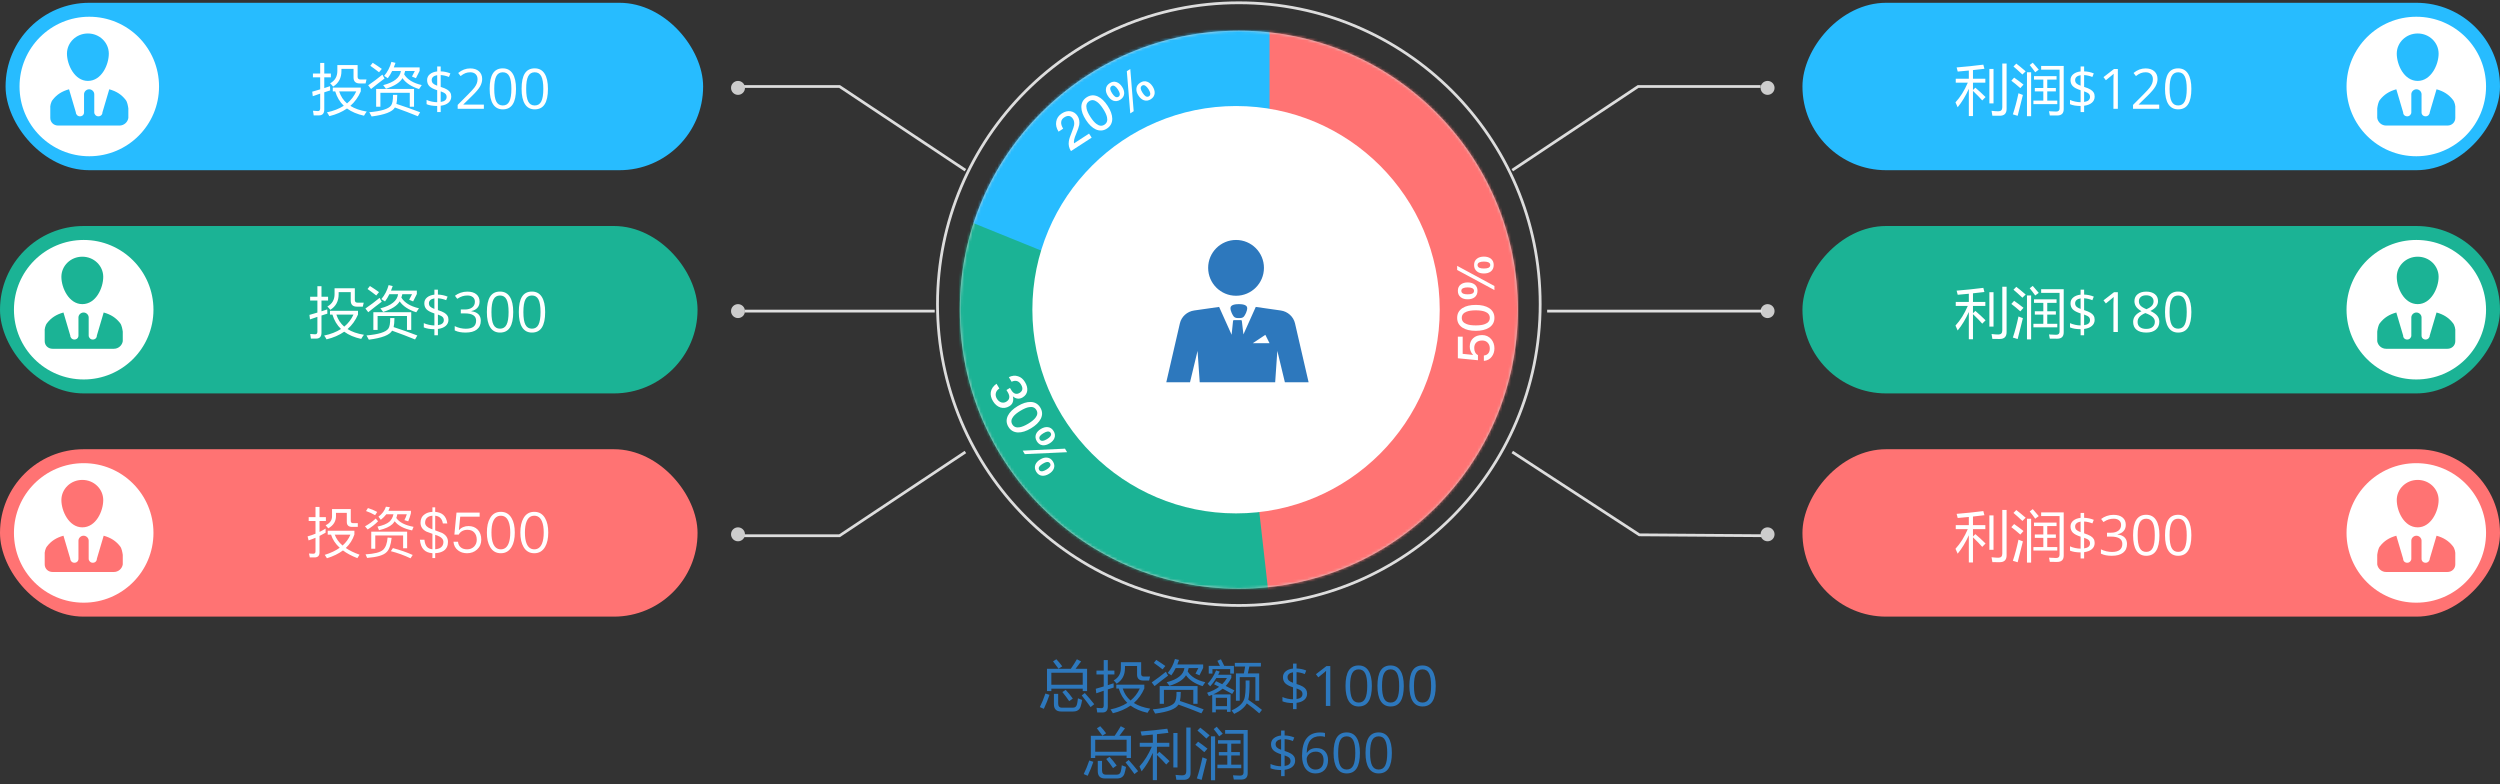 <?xml version="1.0" encoding="UTF-8"?> <svg xmlns="http://www.w3.org/2000/svg" width="896" height="281" viewBox="0 0 896 281" fill="none"><rect x="0" y="0" width="896" height="281" fill="#333333" stroke="none"/><path fill-rule="evenodd" clip-rule="evenodd" d="M444 217C503.647 217 552 168.647 552 109C552 49.353 503.647 1 444 1C384.353 1 336 49.353 336 109C336 168.647 384.353 217 444 217Z" stroke="#DDDDDD"></path><path fill-rule="evenodd" clip-rule="evenodd" d="M444 211C499.228 211 544 166.228 544 111C544 55.772 499.228 11 444 11C388.772 11 344 55.772 344 111C344 166.228 388.772 211 444 211Z" fill="#D8D8D8"></path><mask id="mask0" maskUnits="userSpaceOnUse" x="344" y="11" width="200" height="200"><path fill-rule="evenodd" clip-rule="evenodd" d="M444 211C499.228 211 544 166.228 544 111C544 55.772 499.228 11 444 11C388.772 11 344 55.772 344 111C344 166.228 388.772 211 444 211Z" fill="white"></path></mask><g mask="url(#mask0)"><rect x="443" y="-4" width="111" height="220" fill="#FF7373"></rect><path fill-rule="evenodd" clip-rule="evenodd" d="M321 -4H455V118.5L321 86.556V-4Z" fill="#27BCFF"></path><path fill-rule="evenodd" clip-rule="evenodd" d="M321 68.677L444 118.5L455 216H321V68.677Z" fill="#1BB395"></path><path d="M380.572 40.645C379.425 41.39 378.734 42.375 378.549 43.611C378.34 44.777 378.621 45.968 379.39 47.186L381.035 46.117C380.497 45.222 380.256 44.455 380.325 43.767C380.368 43.074 380.734 42.514 381.413 42.073C382.047 41.661 382.644 41.489 383.172 41.575C383.7 41.661 384.16 42.006 384.552 42.61C384.964 43.244 385.09 43.999 384.96 44.856C384.864 45.37 384.615 46.11 384.224 47.094C383.55 48.734 383.156 49.912 383.068 50.635C382.872 51.921 383.133 53.082 383.829 54.154L391.256 49.331L390.315 47.882L384.926 51.382C384.77 50.646 385.023 49.515 385.686 47.991C386.287 46.57 386.654 45.516 386.793 44.804C386.987 43.583 386.8 42.502 386.192 41.566C385.575 40.615 384.743 40.061 383.702 39.879C382.645 39.706 381.598 39.978 380.572 40.645ZM389.458 34.874C388.189 35.698 387.551 36.863 387.553 38.386C387.556 39.779 388.102 41.313 389.2 43.004C390.288 44.68 391.468 45.803 392.749 46.387C394.13 46.993 395.464 46.899 396.732 46.076C398 45.252 398.628 44.071 398.636 42.564C398.623 41.156 398.068 39.606 396.989 37.946C395.901 36.27 394.722 35.147 393.44 34.563C392.05 33.942 390.726 34.051 389.458 34.874ZM390.359 36.263C391.235 35.694 392.183 35.766 393.182 36.512C393.87 37.009 394.604 37.842 395.359 39.004C396.104 40.152 396.566 41.161 396.751 42.007C397.016 43.208 396.705 44.118 395.83 44.687C394.939 45.265 393.997 45.169 393.007 44.438C392.294 43.935 391.575 43.093 390.83 41.945C390.075 40.783 389.598 39.784 389.439 38.943C389.164 37.727 389.469 36.842 390.359 36.263ZM408.652 29.642C407.806 30.191 407.343 30.9 407.283 31.798C407.208 32.576 407.463 33.398 408.022 34.258C408.571 35.103 409.208 35.655 409.969 35.934C410.794 36.214 411.639 36.094 412.485 35.545C413.315 35.006 413.753 34.292 413.833 33.424C413.883 32.641 413.643 31.809 413.094 30.964C412.535 30.104 411.873 29.546 411.147 29.288C410.302 28.978 409.482 29.103 408.652 29.642ZM403.853 25.526L405.089 40.648L406.312 39.854L405.091 24.722L403.853 25.526ZM397.726 29.805C396.88 30.354 396.417 31.063 396.357 31.961C396.282 32.739 396.537 33.56 397.096 34.421C397.645 35.266 398.282 35.818 399.043 36.097C399.868 36.377 400.713 36.257 401.559 35.708C402.389 35.169 402.827 34.455 402.907 33.587C402.957 32.804 402.717 31.972 402.168 31.127C401.609 30.267 400.947 29.709 400.221 29.451C399.376 29.141 398.556 29.266 397.726 29.805ZM409.328 30.684C409.705 30.439 410.105 30.459 410.535 30.759C410.877 30.987 411.237 31.376 411.6 31.935C411.953 32.478 412.152 32.95 412.237 33.345C412.32 33.87 412.186 34.258 411.808 34.503C411.416 34.758 411.002 34.748 410.566 34.473C410.214 34.23 409.869 33.831 409.516 33.288C409.144 32.714 408.92 32.237 408.85 31.832C408.776 31.321 408.936 30.939 409.328 30.684ZM398.402 30.847C398.78 30.602 399.179 30.622 399.609 30.921C399.951 31.15 400.311 31.539 400.674 32.098C401.027 32.641 401.226 33.113 401.311 33.508C401.394 34.033 401.26 34.421 400.882 34.666C400.49 34.921 400.076 34.911 399.64 34.636C399.288 34.392 398.943 33.994 398.59 33.45C398.218 32.877 397.994 32.4 397.924 31.994C397.85 31.484 398.01 31.102 398.402 30.847Z" fill="white"></path><path d="M367.358 136.945C366.709 135.865 365.888 135.162 364.863 134.853C363.81 134.499 362.72 134.608 361.569 135.174L362.561 136.824C363.277 136.478 363.925 136.404 364.487 136.57C365.049 136.736 365.534 137.159 365.933 137.822C366.322 138.47 366.489 139.063 366.384 139.588C366.277 140.073 365.962 140.493 365.407 140.826C364.851 141.16 364.308 141.235 363.811 141.071C363.314 140.908 362.853 140.492 362.446 139.813L361.973 139.026L360.708 139.786L361.19 140.588C361.625 141.313 361.805 141.962 361.719 142.517C361.651 143.104 361.293 143.592 360.645 143.981C360.09 144.315 359.522 144.383 358.929 144.235C358.268 144.044 357.709 143.603 357.283 142.894C356.894 142.246 356.764 141.61 356.893 140.986C357.016 140.282 357.448 139.708 358.17 139.232L357.15 137.535C355.971 138.369 355.29 139.367 355.105 140.527C354.942 141.549 355.196 142.636 355.873 143.762C356.577 144.935 357.501 145.703 358.594 146.054C359.659 146.359 360.705 146.213 361.724 145.601C362.372 145.212 362.801 144.702 362.995 144.082C363.192 143.501 363.204 142.822 363.015 142.053C364.139 143.016 365.328 143.142 366.531 142.419C367.472 141.853 368.009 141.069 368.16 140.096C368.292 139.093 368.026 138.056 367.358 136.945ZM372.852 146.088C372.073 144.792 370.931 144.114 369.409 144.062C368.017 144.017 366.464 144.509 364.736 145.547C363.023 146.576 361.86 147.716 361.231 148.976C360.578 150.334 360.625 151.671 361.404 152.967C362.183 154.263 363.341 154.932 364.847 154.993C366.255 155.029 367.823 154.528 369.52 153.508C371.232 152.479 372.395 151.339 373.024 150.08C373.693 148.712 373.631 147.384 372.852 146.088ZM371.433 146.941C371.97 147.836 371.866 148.781 371.086 149.754C370.564 150.424 369.707 151.128 368.519 151.842C367.346 152.547 366.321 152.973 365.469 153.128C364.259 153.351 363.361 153.009 362.823 152.114C362.276 151.204 362.405 150.265 363.17 149.302C363.698 148.607 364.565 147.918 365.737 147.213C366.925 146.499 367.941 146.057 368.786 145.927C370.012 145.695 370.886 146.031 371.433 146.941ZM377.411 165.453C376.892 164.589 376.2 164.102 375.305 164.01C374.53 163.908 373.7 164.134 372.82 164.663C371.956 165.182 371.382 165.8 371.077 166.55C370.769 167.365 370.859 168.214 371.378 169.078C371.888 169.927 372.586 170.389 373.45 170.5C374.231 170.576 375.071 170.366 375.935 169.847C376.815 169.318 377.394 168.676 377.678 167.96C378.017 167.126 377.921 166.302 377.411 165.453ZM381.693 160.801L366.536 161.509L367.287 162.758L382.453 162.067L381.693 160.801ZM377.629 154.528C377.11 153.664 376.418 153.177 375.523 153.085C374.748 152.983 373.918 153.209 373.039 153.738C372.175 154.257 371.601 154.875 371.296 155.625C370.987 156.44 371.077 157.289 371.597 158.153C372.107 159.002 372.804 159.464 373.669 159.575C374.45 159.652 375.289 159.441 376.153 158.922C377.033 158.394 377.613 157.751 377.896 157.035C378.235 156.201 378.139 155.377 377.629 154.528ZM376.346 166.093C376.578 166.479 376.544 166.877 376.23 167.297C375.989 167.63 375.588 167.976 375.017 168.319C374.462 168.653 373.983 168.836 373.585 168.907C373.057 168.972 372.675 168.824 372.443 168.438C372.202 168.037 372.226 167.624 372.516 167.197C372.772 166.855 373.182 166.524 373.738 166.19C374.324 165.838 374.809 165.631 375.216 165.575C375.729 165.519 376.105 165.692 376.346 166.093ZM376.565 155.168C376.797 155.554 376.763 155.952 376.448 156.372C376.208 156.705 375.807 157.051 375.236 157.394C374.68 157.728 374.202 157.911 373.804 157.982C373.276 158.047 372.893 157.899 372.661 157.513C372.42 157.112 372.445 156.699 372.735 156.272C372.991 155.93 373.401 155.599 373.956 155.265C374.543 154.913 375.027 154.706 375.435 154.65C375.947 154.594 376.324 154.767 376.565 155.168Z" fill="white"></path><path d="M522.497 128.405L529.697 129.107V127.271C529.229 127.019 528.887 126.677 528.671 126.209C528.455 125.777 528.365 125.291 528.365 124.715C528.365 123.851 528.617 123.203 529.121 122.735C529.625 122.267 530.327 122.033 531.227 122.033C532.055 122.033 532.703 122.303 533.207 122.843C533.693 123.383 533.945 124.049 533.945 124.841C533.945 125.561 533.783 126.137 533.459 126.569C533.099 127.055 532.541 127.343 531.821 127.415V129.341C533.009 129.251 533.963 128.747 534.647 127.829C535.277 127.001 535.601 126.011 535.601 124.859C535.601 123.581 535.223 122.483 534.467 121.565C533.621 120.593 532.541 120.089 531.209 120.089C529.823 120.089 528.743 120.485 527.951 121.241C527.159 121.997 526.763 122.987 526.763 124.193C526.763 124.769 526.853 125.309 527.051 125.777C527.231 126.299 527.519 126.749 527.933 127.145V127.199L524.225 126.821V120.665H522.497V128.405ZM522.245 113.922C522.245 115.434 522.875 116.604 524.153 117.432C525.323 118.188 526.907 118.566 528.923 118.566C530.921 118.566 532.505 118.188 533.693 117.432C534.953 116.604 535.601 115.434 535.601 113.922C535.601 112.41 534.953 111.24 533.693 110.412C532.505 109.656 530.903 109.278 528.923 109.278C526.925 109.278 525.341 109.656 524.153 110.412C522.875 111.24 522.245 112.41 522.245 113.922ZM523.901 113.922C523.901 112.878 524.477 112.122 525.647 111.69C526.439 111.384 527.537 111.222 528.923 111.222C530.291 111.222 531.389 111.384 532.199 111.69C533.351 112.122 533.945 112.878 533.945 113.922C533.945 114.984 533.351 115.722 532.199 116.154C531.389 116.478 530.291 116.622 528.923 116.622C527.537 116.622 526.439 116.478 525.647 116.154C524.477 115.722 523.901 114.984 523.901 113.922ZM528.311 94.975C528.311 95.983 528.653 96.757 529.373 97.297C529.985 97.783 530.813 98.017 531.839 98.017C532.847 98.017 533.657 97.783 534.305 97.297C534.989 96.757 535.349 95.983 535.349 94.975C535.349 93.985 534.989 93.229 534.305 92.689C533.675 92.221 532.847 91.969 531.839 91.969C530.813 91.969 529.985 92.221 529.373 92.689C528.653 93.229 528.311 93.985 528.311 94.975ZM522.245 96.757L535.601 103.957V102.499L522.245 95.281V96.757ZM522.497 104.227C522.497 105.235 522.839 106.009 523.559 106.549C524.171 107.035 524.999 107.269 526.025 107.269C527.033 107.269 527.843 107.035 528.491 106.549C529.175 106.009 529.535 105.235 529.535 104.227C529.535 103.237 529.175 102.481 528.491 101.941C527.861 101.473 527.033 101.221 526.025 101.221C524.999 101.221 524.171 101.473 523.559 101.941C522.839 102.481 522.497 103.237 522.497 104.227ZM529.553 94.975C529.553 94.525 529.787 94.201 530.273 94.003C530.651 93.841 531.173 93.751 531.839 93.751C532.487 93.751 532.991 93.841 533.369 93.985C533.855 94.201 534.107 94.525 534.107 94.975C534.107 95.443 533.873 95.785 533.405 96.001C533.009 96.163 532.487 96.235 531.839 96.235C531.155 96.235 530.633 96.163 530.255 96.001C529.787 95.785 529.553 95.443 529.553 94.975ZM523.739 104.227C523.739 103.777 523.973 103.453 524.459 103.255C524.837 103.093 525.359 103.003 526.025 103.003C526.673 103.003 527.177 103.093 527.555 103.237C528.041 103.453 528.293 103.777 528.293 104.227C528.293 104.695 528.059 105.037 527.591 105.253C527.195 105.415 526.673 105.487 526.025 105.487C525.341 105.487 524.819 105.415 524.441 105.253C523.973 105.037 523.739 104.695 523.739 104.227Z" fill="white"></path></g><path fill-rule="evenodd" clip-rule="evenodd" d="M443 184C483.317 184 516 151.317 516 111C516 70.683 483.317 38 443 38C402.683 38 370 70.683 370 111C370 151.317 402.683 184 443 184Z" fill="white"></path><path d="M375.24 239.709H383.775C384.589 238.524 385.318 237.378 385.963 236.271L387.467 237.053C386.816 237.945 386.152 238.83 385.475 239.709H389.615V247.678H388.053V246.818H376.803V247.678H375.24V239.709ZM388.053 241.115H376.803V245.412H388.053V241.115ZM377.721 248.693H379.244V252.111C379.244 253.127 379.7 253.635 380.611 253.635H384.537C385.305 253.635 385.787 253.244 385.982 252.463C386.1 252.059 386.217 251.33 386.334 250.275C386.712 250.445 387.213 250.64 387.838 250.861C387.669 251.851 387.48 252.665 387.271 253.303C386.868 254.436 385.982 255.002 384.615 255.002H380.299C378.58 255.002 377.721 254.13 377.721 252.385V248.693ZM374.674 248.557L376.139 249.025C375.605 250.653 374.928 252.326 374.107 254.045C373.691 253.863 373.215 253.654 372.682 253.42C373.437 251.896 374.101 250.275 374.674 248.557ZM387.682 249.24L388.795 248.381C389.993 249.709 391.119 251.044 392.174 252.385L390.865 253.42C389.941 252.118 388.88 250.725 387.682 249.24ZM380.748 248.029L381.939 247.248C382.864 248.225 383.717 249.266 384.498 250.373L383.189 251.291C382.408 250.119 381.594 249.032 380.748 248.029ZM377.408 237.033L378.6 236.271C379.381 237.092 380.084 237.938 380.709 238.811L379.381 239.67C378.821 238.863 378.163 237.984 377.408 237.033ZM400.084 246.76V245.393H410.123V246.74C409.238 248.804 407.991 250.539 406.383 251.945C407.939 252.922 409.895 253.602 412.252 253.986C411.887 254.468 411.562 254.963 411.275 255.471C408.84 254.937 406.809 254.074 405.182 252.883C403.424 254.113 401.314 255.028 398.854 255.627C398.567 255.093 398.281 254.637 397.994 254.26C400.357 253.765 402.369 252.98 404.029 251.906C402.597 250.533 401.575 248.817 400.963 246.76H400.084ZM392.721 246.857C393.632 246.61 394.583 246.333 395.572 246.027V241.721H392.975V240.354H395.572V236.564H397.037V240.354H399.4V241.721H397.037V245.568C397.708 245.354 398.398 245.126 399.107 244.885C399.094 245.301 399.107 245.809 399.146 246.408C398.437 246.63 397.734 246.854 397.037 247.082V253.225C397.037 254.644 396.406 255.354 395.143 255.354H393.248C393.196 254.898 393.111 254.344 392.994 253.693C393.723 253.771 394.316 253.811 394.771 253.811C395.305 253.811 395.572 253.498 395.572 252.873V247.561C394.68 247.86 393.795 248.166 392.916 248.479L392.721 246.857ZM409.986 242.482H412.174C412.044 242.951 411.933 243.426 411.842 243.908H409.771C408.274 243.908 407.525 243.192 407.525 241.76V238.693H403.189V239.416C403.202 241.929 402.206 243.804 400.201 245.041C399.876 244.611 399.524 244.214 399.146 243.85C400.865 242.912 401.725 241.434 401.725 239.416V237.326H408.99V241.545C408.99 242.17 409.322 242.482 409.986 242.482ZM408.502 246.76H402.379C402.926 248.492 403.863 249.927 405.191 251.066C406.617 249.901 407.721 248.465 408.502 246.76ZM418.15 244.514C422.057 243.511 424.173 241.818 424.498 239.436H421.373C420.904 240.399 420.383 241.265 419.811 242.033C419.394 241.747 418.958 241.467 418.502 241.193C419.726 239.748 420.592 238.075 421.1 236.174L422.564 236.525C422.369 237.098 422.167 237.639 421.959 238.146H431.217V239.377L429.889 242.033C429.446 241.825 428.971 241.623 428.463 241.428L429.498 239.436H426.021C425.917 239.852 425.8 240.256 425.67 240.646C426.79 242.495 428.893 243.778 431.979 244.494C431.614 244.989 431.288 245.464 431.002 245.92C428.229 245.035 426.249 243.732 425.064 242.014C424.166 243.576 422.193 244.839 419.146 245.803C418.886 245.412 418.554 244.982 418.15 244.514ZM415.631 245.881H429.205V252.248H427.682V247.248H417.154V252.248H415.631V245.881ZM417.877 240.744C418.111 241.252 418.365 241.714 418.639 242.131C417.089 243.29 415.475 244.546 413.795 245.9L412.779 244.572C414.615 243.309 416.314 242.033 417.877 240.744ZM414.4 236.506C415.52 237.209 416.607 237.938 417.662 238.693L416.666 239.904C415.729 239.162 414.687 238.387 413.541 237.58L414.4 236.506ZM423.189 247.99C423.176 249.396 423.079 250.477 422.896 251.232C425.865 252.196 428.697 253.199 431.393 254.24L430.572 255.666C428.111 254.65 425.37 253.602 422.35 252.521C421.477 254.071 418.697 255.145 414.01 255.744C413.775 255.249 413.495 254.742 413.17 254.221C417.48 253.843 420.084 253.036 420.982 251.799C421.464 251.148 421.692 249.878 421.666 247.99H423.189ZM435.123 245.236L435.846 244.143C436.614 244.52 437.343 244.878 438.033 245.217C438.71 244.553 439.283 243.811 439.752 242.99H435.943C435.253 244.123 434.518 245.119 433.736 245.979C433.45 245.666 433.144 245.354 432.818 245.041C434.055 243.739 435.071 242.15 435.865 240.275L437.154 240.705C436.972 241.096 436.783 241.467 436.588 241.818H441.314V242.932C440.781 244.012 440.104 244.982 439.283 245.842C440.416 246.415 441.458 246.949 442.408 247.443L441.607 248.713C440.501 248.075 439.368 247.443 438.209 246.818C437.232 247.613 436.1 248.296 434.811 248.869H441.041V255.139H439.752V254.299H435.748V255.295H434.459V249.025C434.068 249.182 433.671 249.331 433.268 249.475C433.098 249.123 432.883 248.726 432.623 248.283C434.303 247.749 435.742 247.04 436.939 246.154C436.34 245.855 435.735 245.549 435.123 245.236ZM442.955 241.35H445.807L446.256 238.889H442.564V237.561H451.9V238.889H447.76L447.232 241.35H451.295V251.154H449.928V242.678H444.322V251.154H442.955V241.35ZM446.432 243.889H447.838C447.864 247.209 447.714 249.507 447.389 250.783C449.264 252.098 450.898 253.309 452.291 254.416L451.314 255.666C450.051 254.52 448.567 253.329 446.861 252.092C446.054 253.563 444.544 254.82 442.33 255.861C442.07 255.484 441.757 255.067 441.393 254.611C443.788 253.544 445.273 252.261 445.846 250.764C446.314 249.722 446.51 247.43 446.432 243.889ZM433.209 238.654H437.232C436.972 238.068 436.666 237.463 436.314 236.838L437.584 236.291C438.066 237.189 438.463 237.977 438.775 238.654H442.232V241.408H440.904V239.826H434.537V241.408H433.209V238.654ZM439.752 250.08H435.748V253.088H439.752V250.08ZM468.463 248.615C468.463 249.501 468.131 250.233 467.467 250.812C466.803 251.385 465.875 251.747 464.684 251.896V254.162H463.424V251.984C462.695 251.984 461.988 251.929 461.305 251.818C460.621 251.701 460.061 251.542 459.625 251.34V249.816C460.165 250.057 460.787 250.256 461.49 250.412C462.2 250.562 462.844 250.637 463.424 250.637V246.34C462.089 245.917 461.152 245.425 460.611 244.865C460.077 244.305 459.811 243.583 459.811 242.697C459.811 241.844 460.139 241.145 460.797 240.598C461.461 240.051 462.337 239.719 463.424 239.602V237.824H464.684V239.582C465.882 239.615 467.037 239.855 468.15 240.305L467.643 241.584C466.673 241.2 465.686 240.972 464.684 240.9V245.139C465.706 245.464 466.471 245.783 466.979 246.096C467.486 246.402 467.861 246.757 468.102 247.16C468.342 247.557 468.463 248.042 468.463 248.615ZM466.803 248.742C466.803 248.273 466.656 247.896 466.363 247.609C466.077 247.316 465.517 247.027 464.684 246.74V250.539C466.096 250.344 466.803 249.745 466.803 248.742ZM461.461 242.678C461.461 243.173 461.607 243.57 461.9 243.869C462.193 244.169 462.701 244.452 463.424 244.719V240.939C462.779 241.044 462.291 241.249 461.959 241.555C461.627 241.854 461.461 242.229 461.461 242.678ZM476.773 253H475.191V242.824C475.191 241.978 475.217 241.177 475.27 240.422C475.133 240.559 474.98 240.702 474.811 240.852C474.641 241.001 473.867 241.636 472.486 242.756L471.627 241.643L475.406 238.723H476.773V253ZM491.676 245.842C491.676 248.309 491.285 250.152 490.504 251.369C489.729 252.587 488.541 253.195 486.939 253.195C485.403 253.195 484.234 252.574 483.434 251.33C482.633 250.08 482.232 248.251 482.232 245.842C482.232 243.355 482.62 241.509 483.395 240.305C484.169 239.1 485.351 238.498 486.939 238.498C488.489 238.498 489.664 239.126 490.465 240.383C491.272 241.639 491.676 243.459 491.676 245.842ZM483.873 245.842C483.873 247.919 484.117 249.432 484.605 250.383C485.094 251.327 485.872 251.799 486.939 251.799C488.02 251.799 488.801 251.32 489.283 250.363C489.771 249.4 490.016 247.893 490.016 245.842C490.016 243.791 489.771 242.29 489.283 241.34C488.801 240.383 488.02 239.904 486.939 239.904C485.872 239.904 485.094 240.376 484.605 241.32C484.117 242.258 483.873 243.765 483.873 245.842ZM503.121 245.842C503.121 248.309 502.73 250.152 501.949 251.369C501.174 252.587 499.986 253.195 498.385 253.195C496.848 253.195 495.68 252.574 494.879 251.33C494.078 250.08 493.678 248.251 493.678 245.842C493.678 243.355 494.065 241.509 494.84 240.305C495.615 239.1 496.796 238.498 498.385 238.498C499.934 238.498 501.109 239.126 501.91 240.383C502.717 241.639 503.121 243.459 503.121 245.842ZM495.318 245.842C495.318 247.919 495.562 249.432 496.051 250.383C496.539 251.327 497.317 251.799 498.385 251.799C499.465 251.799 500.247 251.32 500.729 250.363C501.217 249.4 501.461 247.893 501.461 245.842C501.461 243.791 501.217 242.29 500.729 241.34C500.247 240.383 499.465 239.904 498.385 239.904C497.317 239.904 496.539 240.376 496.051 241.32C495.562 242.258 495.318 243.765 495.318 245.842ZM514.566 245.842C514.566 248.309 514.176 250.152 513.395 251.369C512.62 252.587 511.432 253.195 509.83 253.195C508.294 253.195 507.125 252.574 506.324 251.33C505.523 250.08 505.123 248.251 505.123 245.842C505.123 243.355 505.51 241.509 506.285 240.305C507.06 239.1 508.242 238.498 509.83 238.498C511.38 238.498 512.555 239.126 513.355 240.383C514.163 241.639 514.566 243.459 514.566 245.842ZM506.764 245.842C506.764 247.919 507.008 249.432 507.496 250.383C507.984 251.327 508.762 251.799 509.83 251.799C510.911 251.799 511.692 251.32 512.174 250.363C512.662 249.4 512.906 247.893 512.906 245.842C512.906 243.791 512.662 242.29 512.174 241.34C511.692 240.383 510.911 239.904 509.83 239.904C508.762 239.904 507.984 240.376 507.496 241.32C507.008 242.258 506.764 243.765 506.764 245.842ZM390.963 263.709H399.498C400.312 262.524 401.041 261.378 401.686 260.271L403.189 261.053C402.538 261.945 401.874 262.83 401.197 263.709H405.338V271.678H403.775V270.818H392.525V271.678H390.963V263.709ZM403.775 265.115H392.525V269.412H403.775V265.115ZM393.443 272.693H394.967V276.111C394.967 277.127 395.423 277.635 396.334 277.635H400.26C401.028 277.635 401.51 277.244 401.705 276.463C401.822 276.059 401.939 275.33 402.057 274.275C402.434 274.445 402.936 274.64 403.561 274.861C403.391 275.851 403.202 276.665 402.994 277.303C402.59 278.436 401.705 279.002 400.338 279.002H396.021C394.303 279.002 393.443 278.13 393.443 276.385V272.693ZM390.396 272.557L391.861 273.025C391.327 274.653 390.65 276.326 389.83 278.045C389.413 277.863 388.938 277.654 388.404 277.42C389.16 275.896 389.824 274.275 390.396 272.557ZM403.404 273.24L404.518 272.381C405.715 273.709 406.842 275.044 407.896 276.385L406.588 277.42C405.663 276.118 404.602 274.725 403.404 273.24ZM396.471 272.029L397.662 271.248C398.587 272.225 399.439 273.266 400.221 274.373L398.912 275.291C398.131 274.119 397.317 273.032 396.471 272.029ZM393.131 261.033L394.322 260.271C395.104 261.092 395.807 261.938 396.432 262.811L395.104 263.67C394.544 262.863 393.886 261.984 393.131 261.033ZM408.385 274.686C410.13 272.785 411.601 270.434 412.799 267.635H408.482V266.209H413.17V263.279C411.829 263.41 410.501 263.533 409.186 263.65C409.094 263.169 408.964 262.674 408.795 262.166C411.92 261.919 415.11 261.587 418.365 261.17L418.756 262.654C417.376 262.824 416.008 262.98 414.654 263.123V266.209H419.088V267.635H414.654V270.252L415.514 269.432C416.738 270.473 417.955 271.593 419.166 272.791L417.975 274.002C417.18 273.077 416.074 271.938 414.654 270.584V279.588H413.17V269.822C412.05 272.348 410.715 274.555 409.166 276.443C408.814 275.597 408.554 275.011 408.385 274.686ZM425.162 260.76H426.705V277.029C426.705 278.683 425.872 279.503 424.205 279.49C423.671 279.49 422.805 279.484 421.607 279.471C421.529 278.937 421.432 278.351 421.314 277.713C422.369 277.83 423.17 277.889 423.717 277.889C424.68 277.902 425.162 277.413 425.162 276.424V260.76ZM420.533 262.713H422.018V275.057H420.533V262.713ZM439.088 261.639H447.174V277.107C447.174 278.631 446.393 279.393 444.83 279.393C444.101 279.393 443.222 279.386 442.193 279.373C442.128 278.943 442.031 278.442 441.9 277.869C442.994 277.947 443.84 277.986 444.439 277.986C445.273 277.986 445.689 277.609 445.689 276.854V262.967H439.088V261.639ZM436.314 274.061H439.869V270.76H436.822V269.549H439.869V266.541H436.529V265.291H444.615V266.541H441.275V269.549H444.361V270.76H441.275V274.061H444.869V275.311H436.314V274.061ZM435.494 279.646H434.01V263.904H435.494V279.646ZM428.951 278.982C429.706 276.743 430.377 274.223 430.963 271.424C431.536 271.671 432.063 271.873 432.545 272.029C431.738 275.193 431.113 277.687 430.67 279.51L428.951 278.982ZM429.166 261.834L430.182 260.799C431.041 261.45 432.161 262.368 433.541 263.553C433.098 263.982 432.708 264.367 432.369 264.705C431.028 263.442 429.96 262.485 429.166 261.834ZM428.404 266.932L429.4 265.818C430.52 266.587 431.64 267.42 432.76 268.318C432.33 268.774 431.952 269.197 431.627 269.588C430.351 268.455 429.277 267.57 428.404 266.932ZM434.986 261.307L436.08 260.467C436.861 261.326 437.577 262.16 438.229 262.967L436.959 263.904C436.412 263.11 435.755 262.244 434.986 261.307ZM464.186 272.615C464.186 273.501 463.854 274.233 463.189 274.812C462.525 275.385 461.598 275.747 460.406 275.896V278.162H459.146V275.984C458.417 275.984 457.711 275.929 457.027 275.818C456.344 275.701 455.784 275.542 455.348 275.34V273.816C455.888 274.057 456.51 274.256 457.213 274.412C457.923 274.562 458.567 274.637 459.146 274.637V270.34C457.812 269.917 456.874 269.425 456.334 268.865C455.8 268.305 455.533 267.583 455.533 266.697C455.533 265.844 455.862 265.145 456.52 264.598C457.184 264.051 458.059 263.719 459.146 263.602V261.824H460.406V263.582C461.604 263.615 462.76 263.855 463.873 264.305L463.365 265.584C462.395 265.2 461.409 264.972 460.406 264.9V269.139C461.428 269.464 462.193 269.783 462.701 270.096C463.209 270.402 463.583 270.757 463.824 271.16C464.065 271.557 464.186 272.042 464.186 272.615ZM462.525 272.742C462.525 272.273 462.379 271.896 462.086 271.609C461.799 271.316 461.24 271.027 460.406 270.74V274.539C461.819 274.344 462.525 273.745 462.525 272.742ZM457.184 266.678C457.184 267.173 457.33 267.57 457.623 267.869C457.916 268.169 458.424 268.452 459.146 268.719V264.939C458.502 265.044 458.014 265.249 457.682 265.555C457.35 265.854 457.184 266.229 457.184 266.678ZM466.656 270.896C466.656 268.09 467.2 265.994 468.287 264.607C469.381 263.214 470.995 262.518 473.131 262.518C473.867 262.518 474.446 262.579 474.869 262.703V264.1C474.368 263.937 473.795 263.855 473.15 263.855C471.62 263.855 470.452 264.334 469.645 265.291C468.837 266.242 468.395 267.739 468.316 269.783H468.434C469.15 268.663 470.283 268.104 471.832 268.104C473.115 268.104 474.124 268.491 474.859 269.266C475.602 270.04 475.973 271.092 475.973 272.42C475.973 273.904 475.566 275.073 474.752 275.926C473.945 276.772 472.851 277.195 471.471 277.195C469.993 277.195 468.821 276.642 467.955 275.535C467.089 274.422 466.656 272.876 466.656 270.896ZM471.451 275.818C472.376 275.818 473.092 275.529 473.6 274.949C474.114 274.363 474.371 273.52 474.371 272.42C474.371 271.476 474.133 270.734 473.658 270.193C473.183 269.653 472.473 269.383 471.529 269.383C470.943 269.383 470.406 269.503 469.918 269.744C469.43 269.985 469.039 270.317 468.746 270.74C468.46 271.163 468.316 271.603 468.316 272.059C468.316 272.729 468.447 273.354 468.707 273.934C468.967 274.513 469.335 274.972 469.811 275.311C470.292 275.649 470.839 275.818 471.451 275.818ZM487.398 269.842C487.398 272.309 487.008 274.152 486.227 275.369C485.452 276.587 484.264 277.195 482.662 277.195C481.126 277.195 479.957 276.574 479.156 275.33C478.355 274.08 477.955 272.251 477.955 269.842C477.955 267.355 478.342 265.509 479.117 264.305C479.892 263.1 481.074 262.498 482.662 262.498C484.212 262.498 485.387 263.126 486.188 264.383C486.995 265.639 487.398 267.459 487.398 269.842ZM479.596 269.842C479.596 271.919 479.84 273.432 480.328 274.383C480.816 275.327 481.594 275.799 482.662 275.799C483.743 275.799 484.524 275.32 485.006 274.363C485.494 273.4 485.738 271.893 485.738 269.842C485.738 267.791 485.494 266.29 485.006 265.34C484.524 264.383 483.743 263.904 482.662 263.904C481.594 263.904 480.816 264.376 480.328 265.32C479.84 266.258 479.596 267.765 479.596 269.842ZM498.844 269.842C498.844 272.309 498.453 274.152 497.672 275.369C496.897 276.587 495.709 277.195 494.107 277.195C492.571 277.195 491.402 276.574 490.602 275.33C489.801 274.08 489.4 272.251 489.4 269.842C489.4 267.355 489.788 265.509 490.562 264.305C491.337 263.1 492.519 262.498 494.107 262.498C495.657 262.498 496.832 263.126 497.633 264.383C498.44 265.639 498.844 267.459 498.844 269.842ZM491.041 269.842C491.041 271.919 491.285 273.432 491.773 274.383C492.262 275.327 493.04 275.799 494.107 275.799C495.188 275.799 495.969 275.32 496.451 274.363C496.939 273.4 497.184 271.893 497.184 269.842C497.184 267.791 496.939 266.29 496.451 265.34C495.969 264.383 495.188 263.904 494.107 263.904C493.04 263.904 492.262 264.376 491.773 265.32C491.285 266.258 491.041 267.765 491.041 269.842Z" fill="#2D78BD"></path><path fill-rule="evenodd" clip-rule="evenodd" d="M443 106C448.523 106 453 101.523 453 96C453 90.477 448.523 86 443 86C437.477 86 433 90.477 433 96C433 101.523 437.477 106 443 106ZM445.804 113.464C445.354 114 444.6 114 444 114C443.4 114 442.646 114 442.196 113.464C441.746 112.929 441.004 111.5 441 110.429C440.996 109.179 442.832 109 444 109C445.168 109 447.004 109.179 447 110.429C446.996 111.5 446.254 112.929 445.804 113.464ZM469 137H460.5L457.795 125.75L457.023 137H443.5H429.977L429.205 125.75L426.5 137H418L422.867 115.9C423.426 113.476 425.467 111.636 428 111.275L436.932 110L441.411 119.974L441.93 114.999C441.944 114.844 442.077 114.725 442.237 114.725H444.765C444.924 114.725 445.057 114.842 445.073 114.996L445.644 119.851L450.068 110L459 111.275C461.533 111.636 463.574 113.476 464.133 115.9L469 137ZM453.5 120L455 123H449L453.5 120Z" fill="#2D78BD"></path><rect x="2" y="1" width="250" height="60" rx="30" fill="#27BCFF"></rect><path fill-rule="evenodd" clip-rule="evenodd" d="M32 56C45.807 56 57 44.807 57 31C57 17.193 45.807 6 32 6C18.193 6 7 17.193 7 31C7 44.807 18.193 56 32 56Z" fill="white"></path><path fill-rule="evenodd" clip-rule="evenodd" d="M24 19.219C24 23.178 26.705 29 31.5 29C36.418 29 39 23.178 39 19.219C39 15.26 35.68 12 31.5 12C27.32 12 24 15.26 24 19.219ZM24.743 32C22.177 32.709 20.345 33.891 18.879 35.782C18.268 36.491 17.901 38.027 18.023 38.855V42.282C18.023 43.818 19.245 45 20.833 45H42.824C44.412 45 45.756 43.818 46 42.282V38.855C45.878 38.027 45.633 36.491 45.023 35.782C43.557 33.891 41.724 32.709 39.159 32L36.715 40.273C36.715 41.1 36.104 41.691 35.249 41.691C34.394 41.691 33.783 40.982 33.783 40.273V33.773C33.783 32.827 32.928 32 31.951 32C30.973 32 30.118 32.827 30.118 33.773V40.273C30.118 41.1 29.507 41.691 28.652 41.691C27.797 41.691 27.186 40.982 27.186 40.273L24.743 32Z" fill="#27BCFF"></path><path d="M119.266 32.76V31.393H129.305V32.74C128.419 34.804 127.173 36.539 125.564 37.945C127.12 38.922 129.077 39.602 131.434 39.986C131.069 40.468 130.743 40.963 130.457 41.471C128.022 40.937 125.991 40.074 124.363 38.883C122.605 40.113 120.496 41.028 118.035 41.627C117.749 41.093 117.462 40.637 117.176 40.26C119.539 39.765 121.551 38.98 123.211 37.906C121.779 36.533 120.757 34.817 120.145 32.76H119.266ZM111.902 32.857C112.814 32.61 113.764 32.333 114.754 32.027V27.721H112.156V26.354H114.754V22.564H116.219V26.354H118.582V27.721H116.219V31.568C116.889 31.354 117.579 31.126 118.289 30.885C118.276 31.301 118.289 31.809 118.328 32.408C117.618 32.63 116.915 32.854 116.219 33.082V39.225C116.219 40.644 115.587 41.353 114.324 41.353H112.43C112.378 40.898 112.293 40.344 112.176 39.693C112.905 39.772 113.497 39.81 113.953 39.81C114.487 39.81 114.754 39.498 114.754 38.873V33.56C113.862 33.86 112.977 34.166 112.098 34.478L111.902 32.857ZM129.168 28.482H131.355C131.225 28.951 131.115 29.426 131.023 29.908H128.953C127.456 29.908 126.707 29.192 126.707 27.76V24.693H122.371V25.416C122.384 27.929 121.388 29.804 119.383 31.041C119.057 30.611 118.706 30.214 118.328 29.85C120.047 28.912 120.906 27.434 120.906 25.416V23.326H128.172V27.545C128.172 28.17 128.504 28.482 129.168 28.482ZM127.684 32.76H121.561C122.107 34.492 123.045 35.927 124.373 37.066C125.799 35.901 126.902 34.465 127.684 32.76ZM137.332 30.514C141.238 29.511 143.354 27.818 143.68 25.436H140.555C140.086 26.399 139.565 27.265 138.992 28.033C138.576 27.747 138.139 27.467 137.684 27.193C138.908 25.748 139.773 24.075 140.281 22.174L141.746 22.525C141.551 23.098 141.349 23.639 141.141 24.146H150.398V25.377L149.07 28.033C148.628 27.825 148.152 27.623 147.645 27.428L148.68 25.436H145.203C145.099 25.852 144.982 26.256 144.852 26.646C145.971 28.495 148.074 29.778 151.16 30.494C150.796 30.989 150.47 31.464 150.184 31.92C147.41 31.035 145.431 29.732 144.246 28.014C143.348 29.576 141.375 30.839 138.328 31.803C138.068 31.412 137.736 30.982 137.332 30.514ZM134.812 31.881H148.387V38.248H146.863V33.248H136.336V38.248H134.812V31.881ZM137.059 26.744C137.293 27.252 137.547 27.714 137.82 28.131C136.271 29.29 134.656 30.546 132.977 31.9L131.961 30.572C133.797 29.309 135.496 28.033 137.059 26.744ZM133.582 22.506C134.702 23.209 135.789 23.938 136.844 24.693L135.848 25.904C134.91 25.162 133.868 24.387 132.723 23.58L133.582 22.506ZM142.371 33.99C142.358 35.397 142.26 36.477 142.078 37.232C145.047 38.196 147.879 39.199 150.574 40.24L149.754 41.666C147.293 40.65 144.552 39.602 141.531 38.522C140.659 40.071 137.879 41.145 133.191 41.744C132.957 41.249 132.677 40.742 132.352 40.221C136.661 39.843 139.266 39.036 140.164 37.799C140.646 37.148 140.874 35.878 140.848 33.99H142.371ZM161.727 34.615C161.727 35.501 161.395 36.233 160.73 36.812C160.066 37.385 159.139 37.747 157.947 37.897V40.162H156.688V37.984C155.958 37.984 155.252 37.929 154.568 37.818C153.885 37.701 153.325 37.542 152.889 37.34V35.816C153.429 36.057 154.051 36.256 154.754 36.412C155.464 36.562 156.108 36.637 156.688 36.637V32.34C155.353 31.917 154.415 31.425 153.875 30.865C153.341 30.305 153.074 29.583 153.074 28.697C153.074 27.844 153.403 27.145 154.061 26.598C154.725 26.051 155.6 25.719 156.688 25.602V23.824H157.947V25.582C159.145 25.615 160.301 25.855 161.414 26.305L160.906 27.584C159.936 27.2 158.95 26.972 157.947 26.9V31.139C158.969 31.464 159.734 31.783 160.242 32.096C160.75 32.402 161.124 32.757 161.365 33.16C161.606 33.557 161.727 34.042 161.727 34.615ZM160.066 34.742C160.066 34.273 159.92 33.896 159.627 33.609C159.34 33.316 158.781 33.027 157.947 32.74V36.539C159.36 36.344 160.066 35.745 160.066 34.742ZM154.725 28.678C154.725 29.172 154.871 29.57 155.164 29.869C155.457 30.169 155.965 30.452 156.688 30.719V26.939C156.043 27.044 155.555 27.249 155.223 27.555C154.891 27.854 154.725 28.229 154.725 28.678ZM173.416 39H164.031V37.603L167.791 33.824C168.937 32.665 169.692 31.838 170.057 31.344C170.421 30.849 170.695 30.367 170.877 29.898C171.059 29.43 171.15 28.925 171.15 28.385C171.15 27.623 170.919 27.021 170.457 26.578C169.995 26.129 169.354 25.904 168.533 25.904C167.941 25.904 167.378 26.002 166.844 26.197C166.316 26.393 165.727 26.747 165.076 27.262L164.217 26.158C165.532 25.064 166.964 24.518 168.514 24.518C169.855 24.518 170.906 24.863 171.668 25.553C172.43 26.236 172.811 27.158 172.811 28.316C172.811 29.221 172.557 30.116 172.049 31.002C171.541 31.887 170.59 33.007 169.197 34.361L166.072 37.418V37.496H173.416V39ZM184.939 31.842C184.939 34.309 184.549 36.152 183.768 37.369C182.993 38.587 181.805 39.195 180.203 39.195C178.667 39.195 177.498 38.574 176.697 37.33C175.896 36.08 175.496 34.251 175.496 31.842C175.496 29.355 175.883 27.509 176.658 26.305C177.433 25.1 178.615 24.498 180.203 24.498C181.753 24.498 182.928 25.126 183.729 26.383C184.536 27.639 184.939 29.459 184.939 31.842ZM177.137 31.842C177.137 33.919 177.381 35.432 177.869 36.383C178.357 37.327 179.135 37.799 180.203 37.799C181.284 37.799 182.065 37.32 182.547 36.363C183.035 35.4 183.279 33.893 183.279 31.842C183.279 29.791 183.035 28.29 182.547 27.34C182.065 26.383 181.284 25.904 180.203 25.904C179.135 25.904 178.357 26.376 177.869 27.32C177.381 28.258 177.137 29.765 177.137 31.842ZM196.385 31.842C196.385 34.309 195.994 36.152 195.213 37.369C194.438 38.587 193.25 39.195 191.648 39.195C190.112 39.195 188.943 38.574 188.143 37.33C187.342 36.08 186.941 34.251 186.941 31.842C186.941 29.355 187.329 27.509 188.104 26.305C188.878 25.1 190.06 24.498 191.648 24.498C193.198 24.498 194.373 25.126 195.174 26.383C195.981 27.639 196.385 29.459 196.385 31.842ZM188.582 31.842C188.582 33.919 188.826 35.432 189.314 36.383C189.803 37.327 190.581 37.799 191.648 37.799C192.729 37.799 193.51 37.32 193.992 36.363C194.48 35.4 194.725 33.893 194.725 31.842C194.725 29.791 194.48 28.29 193.992 27.34C193.51 26.383 192.729 25.904 191.648 25.904C190.581 25.904 189.803 26.376 189.314 27.32C188.826 28.258 188.582 29.765 188.582 31.842Z" fill="white"></path><path d="M266 31H300.894L346 61" stroke="#DDDDDD"></path><path fill-rule="evenodd" clip-rule="evenodd" d="M264.5 34C265.881 34 267 32.881 267 31.5C267 30.119 265.881 29 264.5 29C263.119 29 262 30.119 262 31.5C262 32.881 263.119 34 264.5 34Z" fill="#CCCCCC"></path><rect width="250" height="60" rx="30" transform="matrix(-1 0 0 1 896 1)" fill="#27BCFF"></rect><path fill-rule="evenodd" clip-rule="evenodd" d="M866 56C852.193 56 841 44.807 841 31C841 17.193 852.193 6 866 6C879.807 6 891 17.193 891 31C891 44.807 879.807 56 866 56Z" fill="white"></path><path fill-rule="evenodd" clip-rule="evenodd" d="M874 19.219C874 23.178 871.295 29 866.5 29C861.582 29 859 23.178 859 19.219C859 15.26 862.32 12 866.5 12C870.68 12 874 15.26 874 19.219ZM873.257 32C875.823 32.709 877.655 33.891 879.121 35.782C879.732 36.491 880.099 38.027 879.977 38.855V42.282C879.977 43.818 878.755 45 877.167 45H855.176C853.588 45 852.244 43.818 852 42.282V38.855C852.122 38.027 852.367 36.491 852.977 35.782C854.443 33.891 856.276 32.709 858.841 32L861.285 40.273C861.285 41.1 861.896 41.691 862.751 41.691C863.606 41.691 864.217 40.982 864.217 40.273V33.773C864.217 32.827 865.072 32 866.049 32C867.027 32 867.882 32.827 867.882 33.773V40.273C867.882 41.1 868.493 41.691 869.348 41.691C870.203 41.691 870.814 40.982 870.814 40.273L873.257 32Z" fill="#27BCFF"></path><path d="M700.844 36.685C702.589 34.785 704.06 32.434 705.258 29.635H700.941V28.209H705.629V25.279C704.288 25.41 702.96 25.533 701.645 25.65C701.553 25.169 701.423 24.674 701.254 24.166C704.379 23.919 707.569 23.587 710.824 23.17L711.215 24.654C709.835 24.824 708.467 24.98 707.113 25.123V28.209H711.547V29.635H707.113V32.252L707.973 31.432C709.197 32.473 710.414 33.593 711.625 34.791L710.434 36.002C709.639 35.078 708.533 33.938 707.113 32.584V41.588H705.629V31.822C704.509 34.348 703.174 36.555 701.625 38.443C701.273 37.597 701.013 37.011 700.844 36.685ZM717.621 22.76H719.164V39.029C719.164 40.683 718.331 41.503 716.664 41.49C716.13 41.49 715.264 41.484 714.066 41.471C713.988 40.937 713.891 40.351 713.773 39.713C714.828 39.83 715.629 39.889 716.176 39.889C717.139 39.902 717.621 39.413 717.621 38.424V22.76ZM712.992 24.713H714.477V37.057H712.992V24.713ZM731.547 23.639H739.633V39.107C739.633 40.631 738.852 41.393 737.289 41.393C736.56 41.393 735.681 41.386 734.652 41.373C734.587 40.943 734.49 40.442 734.359 39.869C735.453 39.947 736.299 39.986 736.898 39.986C737.732 39.986 738.148 39.609 738.148 38.853V24.967H731.547V23.639ZM728.773 36.06H732.328V32.76H729.281V31.549H732.328V28.541H728.988V27.291H737.074V28.541H733.734V31.549H736.82V32.76H733.734V36.06H737.328V37.31H728.773V36.06ZM727.953 41.647H726.469V25.904H727.953V41.647ZM721.41 40.982C722.165 38.743 722.836 36.223 723.422 33.424C723.995 33.671 724.522 33.873 725.004 34.029C724.197 37.193 723.572 39.687 723.129 41.51L721.41 40.982ZM721.625 23.834L722.641 22.799C723.5 23.45 724.62 24.368 726 25.553C725.557 25.982 725.167 26.366 724.828 26.705C723.487 25.442 722.419 24.485 721.625 23.834ZM720.863 28.932L721.859 27.818C722.979 28.587 724.099 29.42 725.219 30.318C724.789 30.774 724.411 31.197 724.086 31.588C722.81 30.455 721.736 29.57 720.863 28.932ZM727.445 23.307L728.539 22.467C729.32 23.326 730.036 24.16 730.688 24.967L729.418 25.904C728.871 25.11 728.214 24.244 727.445 23.307ZM750.727 34.615C750.727 35.501 750.395 36.233 749.73 36.812C749.066 37.385 748.139 37.747 746.947 37.897V40.162H745.688V37.984C744.958 37.984 744.252 37.929 743.568 37.818C742.885 37.701 742.325 37.542 741.889 37.34V35.816C742.429 36.057 743.051 36.256 743.754 36.412C744.464 36.562 745.108 36.637 745.688 36.637V32.34C744.353 31.917 743.415 31.425 742.875 30.865C742.341 30.305 742.074 29.583 742.074 28.697C742.074 27.844 742.403 27.145 743.061 26.598C743.725 26.051 744.6 25.719 745.688 25.602V23.824H746.947V25.582C748.145 25.615 749.301 25.855 750.414 26.305L749.906 27.584C748.936 27.2 747.95 26.972 746.947 26.9V31.139C747.969 31.464 748.734 31.783 749.242 32.096C749.75 32.402 750.124 32.757 750.365 33.16C750.606 33.557 750.727 34.042 750.727 34.615ZM749.066 34.742C749.066 34.273 748.92 33.896 748.627 33.609C748.34 33.316 747.781 33.027 746.947 32.74V36.539C748.36 36.344 749.066 35.745 749.066 34.742ZM743.725 28.678C743.725 29.172 743.871 29.57 744.164 29.869C744.457 30.169 744.965 30.452 745.688 30.719V26.939C745.043 27.044 744.555 27.249 744.223 27.555C743.891 27.854 743.725 28.229 743.725 28.678ZM759.037 39H757.455V28.824C757.455 27.978 757.481 27.177 757.533 26.422C757.396 26.559 757.243 26.702 757.074 26.852C756.905 27.001 756.13 27.636 754.75 28.756L753.891 27.643L757.67 24.723H759.037V39ZM773.861 39H764.477V37.603L768.236 33.824C769.382 32.665 770.137 31.838 770.502 31.344C770.867 30.849 771.14 30.367 771.322 29.898C771.505 29.43 771.596 28.925 771.596 28.385C771.596 27.623 771.365 27.021 770.902 26.578C770.44 26.129 769.799 25.904 768.979 25.904C768.386 25.904 767.823 26.002 767.289 26.197C766.762 26.393 766.173 26.747 765.521 27.262L764.662 26.158C765.977 25.064 767.41 24.518 768.959 24.518C770.3 24.518 771.352 24.863 772.113 25.553C772.875 26.236 773.256 27.158 773.256 28.316C773.256 29.221 773.002 30.116 772.494 31.002C771.986 31.887 771.036 33.007 769.643 34.361L766.518 37.418V37.496H773.861V39ZM785.385 31.842C785.385 34.309 784.994 36.152 784.213 37.369C783.438 38.587 782.25 39.195 780.648 39.195C779.112 39.195 777.943 38.574 777.143 37.33C776.342 36.08 775.941 34.251 775.941 31.842C775.941 29.355 776.329 27.509 777.104 26.305C777.878 25.1 779.06 24.498 780.648 24.498C782.198 24.498 783.373 25.126 784.174 26.383C784.981 27.639 785.385 29.459 785.385 31.842ZM777.582 31.842C777.582 33.919 777.826 35.432 778.314 36.383C778.803 37.327 779.581 37.799 780.648 37.799C781.729 37.799 782.51 37.32 782.992 36.363C783.48 35.4 783.725 33.893 783.725 31.842C783.725 29.791 783.48 28.29 782.992 27.34C782.51 26.383 781.729 25.904 780.648 25.904C779.581 25.904 778.803 26.376 778.314 27.32C777.826 28.258 777.582 29.765 777.582 31.842Z" fill="white"></path><rect width="250" height="60" rx="30" transform="matrix(-1 0 0 1 896 81)" fill="#1BB395"></rect><path fill-rule="evenodd" clip-rule="evenodd" d="M866 136C852.193 136 841 124.807 841 111C841 97.193 852.193 86 866 86C879.807 86 891 97.193 891 111C891 124.807 879.807 136 866 136Z" fill="white"></path><path fill-rule="evenodd" clip-rule="evenodd" d="M874 99.219C874 103.178 871.295 109 866.5 109C861.582 109 859 103.178 859 99.219C859 95.26 862.32 92 866.5 92C870.68 92 874 95.26 874 99.219ZM873.257 112C875.823 112.709 877.655 113.891 879.121 115.782C879.732 116.491 880.099 118.027 879.977 118.855V122.282C879.977 123.818 878.755 125 877.167 125H855.176C853.588 125 852.244 123.818 852 122.282V118.855C852.122 118.027 852.367 116.491 852.977 115.782C854.443 113.891 856.276 112.709 858.841 112L861.285 120.273C861.285 121.1 861.896 121.691 862.751 121.691C863.606 121.691 864.217 120.982 864.217 120.273V113.773C864.217 112.827 865.072 112 866.049 112C867.027 112 867.882 112.827 867.882 113.773V120.273C867.882 121.1 868.493 121.691 869.348 121.691C870.203 121.691 870.814 120.982 870.814 120.273L873.257 112Z" fill="#1BB395"></path><path d="M700.844 116.686C702.589 114.785 704.06 112.434 705.258 109.635H700.941V108.209H705.629V105.279C704.288 105.41 702.96 105.533 701.645 105.65C701.553 105.169 701.423 104.674 701.254 104.166C704.379 103.919 707.569 103.587 710.824 103.17L711.215 104.654C709.835 104.824 708.467 104.98 707.113 105.123V108.209H711.547V109.635H707.113V112.252L707.973 111.432C709.197 112.473 710.414 113.593 711.625 114.791L710.434 116.002C709.639 115.077 708.533 113.938 707.113 112.584V121.588H705.629V111.822C704.509 114.348 703.174 116.555 701.625 118.443C701.273 117.597 701.013 117.011 700.844 116.686ZM717.621 102.76H719.164V119.029C719.164 120.683 718.331 121.503 716.664 121.49C716.13 121.49 715.264 121.484 714.066 121.471C713.988 120.937 713.891 120.351 713.773 119.713C714.828 119.83 715.629 119.889 716.176 119.889C717.139 119.902 717.621 119.413 717.621 118.424V102.76ZM712.992 104.713H714.477V117.057H712.992V104.713ZM731.547 103.639H739.633V119.107C739.633 120.631 738.852 121.393 737.289 121.393C736.56 121.393 735.681 121.386 734.652 121.373C734.587 120.943 734.49 120.442 734.359 119.869C735.453 119.947 736.299 119.986 736.898 119.986C737.732 119.986 738.148 119.609 738.148 118.854V104.967H731.547V103.639ZM728.773 116.061H732.328V112.76H729.281V111.549H732.328V108.541H728.988V107.291H737.074V108.541H733.734V111.549H736.82V112.76H733.734V116.061H737.328V117.311H728.773V116.061ZM727.953 121.646H726.469V105.904H727.953V121.646ZM721.41 120.982C722.165 118.743 722.836 116.223 723.422 113.424C723.995 113.671 724.522 113.873 725.004 114.029C724.197 117.193 723.572 119.687 723.129 121.51L721.41 120.982ZM721.625 103.834L722.641 102.799C723.5 103.45 724.62 104.368 726 105.553C725.557 105.982 725.167 106.367 724.828 106.705C723.487 105.442 722.419 104.485 721.625 103.834ZM720.863 108.932L721.859 107.818C722.979 108.587 724.099 109.42 725.219 110.318C724.789 110.774 724.411 111.197 724.086 111.588C722.81 110.455 721.736 109.57 720.863 108.932ZM727.445 103.307L728.539 102.467C729.32 103.326 730.036 104.16 730.688 104.967L729.418 105.904C728.871 105.11 728.214 104.244 727.445 103.307ZM750.727 114.615C750.727 115.501 750.395 116.233 749.73 116.812C749.066 117.385 748.139 117.747 746.947 117.896V120.162H745.688V117.984C744.958 117.984 744.252 117.929 743.568 117.818C742.885 117.701 742.325 117.542 741.889 117.34V115.816C742.429 116.057 743.051 116.256 743.754 116.412C744.464 116.562 745.108 116.637 745.688 116.637V112.34C744.353 111.917 743.415 111.425 742.875 110.865C742.341 110.305 742.074 109.583 742.074 108.697C742.074 107.844 742.403 107.145 743.061 106.598C743.725 106.051 744.6 105.719 745.688 105.602V103.824H746.947V105.582C748.145 105.615 749.301 105.855 750.414 106.305L749.906 107.584C748.936 107.2 747.95 106.972 746.947 106.9V111.139C747.969 111.464 748.734 111.783 749.242 112.096C749.75 112.402 750.124 112.757 750.365 113.16C750.606 113.557 750.727 114.042 750.727 114.615ZM749.066 114.742C749.066 114.273 748.92 113.896 748.627 113.609C748.34 113.316 747.781 113.027 746.947 112.74V116.539C748.36 116.344 749.066 115.745 749.066 114.742ZM743.725 108.678C743.725 109.173 743.871 109.57 744.164 109.869C744.457 110.169 744.965 110.452 745.688 110.719V106.939C745.043 107.044 744.555 107.249 744.223 107.555C743.891 107.854 743.725 108.229 743.725 108.678ZM759.037 119H757.455V108.824C757.455 107.978 757.481 107.177 757.533 106.422C757.396 106.559 757.243 106.702 757.074 106.852C756.905 107.001 756.13 107.636 754.75 108.756L753.891 107.643L757.67 104.723H759.037V119ZM769.203 104.518C770.505 104.518 771.537 104.82 772.299 105.426C773.061 106.031 773.441 106.868 773.441 107.936C773.441 108.639 773.223 109.28 772.787 109.859C772.351 110.439 771.654 110.966 770.697 111.441C771.856 111.995 772.68 112.577 773.168 113.189C773.656 113.795 773.9 114.498 773.9 115.299C773.9 116.484 773.487 117.431 772.66 118.141C771.833 118.844 770.701 119.195 769.262 119.195C767.738 119.195 766.566 118.863 765.746 118.199C764.926 117.529 764.516 116.581 764.516 115.357C764.516 113.723 765.512 112.451 767.504 111.539C766.605 111.031 765.961 110.484 765.57 109.898C765.18 109.306 764.984 108.645 764.984 107.916C764.984 106.881 765.365 106.057 766.127 105.445C766.895 104.827 767.921 104.518 769.203 104.518ZM766.117 115.396C766.117 116.178 766.387 116.786 766.928 117.223C767.475 117.659 768.24 117.877 769.223 117.877C770.193 117.877 770.948 117.649 771.488 117.193C772.029 116.738 772.299 116.113 772.299 115.318C772.299 114.687 772.045 114.127 771.537 113.639C771.029 113.144 770.144 112.665 768.881 112.203C767.911 112.62 767.208 113.082 766.771 113.59C766.335 114.091 766.117 114.693 766.117 115.396ZM769.184 105.836C768.37 105.836 767.732 106.031 767.27 106.422C766.807 106.812 766.576 107.333 766.576 107.984C766.576 108.583 766.768 109.098 767.152 109.527C767.536 109.957 768.246 110.387 769.281 110.816C770.212 110.426 770.87 110.006 771.254 109.557C771.645 109.107 771.84 108.583 771.84 107.984C771.84 107.327 771.602 106.806 771.127 106.422C770.658 106.031 770.01 105.836 769.184 105.836ZM785.385 111.842C785.385 114.309 784.994 116.152 784.213 117.369C783.438 118.587 782.25 119.195 780.648 119.195C779.112 119.195 777.943 118.574 777.143 117.33C776.342 116.08 775.941 114.251 775.941 111.842C775.941 109.355 776.329 107.509 777.104 106.305C777.878 105.1 779.06 104.498 780.648 104.498C782.198 104.498 783.373 105.126 784.174 106.383C784.981 107.639 785.385 109.459 785.385 111.842ZM777.582 111.842C777.582 113.919 777.826 115.432 778.314 116.383C778.803 117.327 779.581 117.799 780.648 117.799C781.729 117.799 782.51 117.32 782.992 116.363C783.48 115.4 783.725 113.893 783.725 111.842C783.725 109.791 783.48 108.29 782.992 107.34C782.51 106.383 781.729 105.904 780.648 105.904C779.581 105.904 778.803 106.376 778.314 107.32C777.826 108.258 777.582 109.765 777.582 111.842Z" fill="white"></path><rect width="250" height="60" rx="30" transform="matrix(-1 0 0 1 896 161)" fill="#FF7373"></rect><path fill-rule="evenodd" clip-rule="evenodd" d="M866 216C852.193 216 841 204.807 841 191C841 177.193 852.193 166 866 166C879.807 166 891 177.193 891 191C891 204.807 879.807 216 866 216Z" fill="white"></path><path fill-rule="evenodd" clip-rule="evenodd" d="M874 179.219C874 183.178 871.295 189 866.5 189C861.582 189 859 183.178 859 179.219C859 175.26 862.32 172 866.5 172C870.68 172 874 175.26 874 179.219ZM873.257 192C875.823 192.709 877.655 193.891 879.121 195.782C879.732 196.491 880.099 198.027 879.977 198.855V202.282C879.977 203.818 878.755 205 877.167 205H855.176C853.588 205 852.244 203.818 852 202.282V198.855C852.122 198.027 852.367 196.491 852.977 195.782C854.443 193.891 856.276 192.709 858.841 192L861.285 200.273C861.285 201.1 861.896 201.691 862.751 201.691C863.606 201.691 864.217 200.982 864.217 200.273V193.773C864.217 192.827 865.072 192 866.049 192C867.027 192 867.882 192.827 867.882 193.773V200.273C867.882 201.1 868.493 201.691 869.348 201.691C870.203 201.691 870.814 200.982 870.814 200.273L873.257 192Z" fill="#FF7373"></path><path d="M700.844 196.686C702.589 194.785 704.06 192.434 705.258 189.635H700.941V188.209H705.629V185.279C704.288 185.41 702.96 185.533 701.645 185.65C701.553 185.169 701.423 184.674 701.254 184.166C704.379 183.919 707.569 183.587 710.824 183.17L711.215 184.654C709.835 184.824 708.467 184.98 707.113 185.123V188.209H711.547V189.635H707.113V192.252L707.973 191.432C709.197 192.473 710.414 193.593 711.625 194.791L710.434 196.002C709.639 195.077 708.533 193.938 707.113 192.584V201.588H705.629V191.822C704.509 194.348 703.174 196.555 701.625 198.443C701.273 197.597 701.013 197.011 700.844 196.686ZM717.621 182.76H719.164V199.029C719.164 200.683 718.331 201.503 716.664 201.49C716.13 201.49 715.264 201.484 714.066 201.471C713.988 200.937 713.891 200.351 713.773 199.713C714.828 199.83 715.629 199.889 716.176 199.889C717.139 199.902 717.621 199.413 717.621 198.424V182.76ZM712.992 184.713H714.477V197.057H712.992V184.713ZM731.547 183.639H739.633V199.107C739.633 200.631 738.852 201.393 737.289 201.393C736.56 201.393 735.681 201.386 734.652 201.373C734.587 200.943 734.49 200.442 734.359 199.869C735.453 199.947 736.299 199.986 736.898 199.986C737.732 199.986 738.148 199.609 738.148 198.854V184.967H731.547V183.639ZM728.773 196.061H732.328V192.76H729.281V191.549H732.328V188.541H728.988V187.291H737.074V188.541H733.734V191.549H736.82V192.76H733.734V196.061H737.328V197.311H728.773V196.061ZM727.953 201.646H726.469V185.904H727.953V201.646ZM721.41 200.982C722.165 198.743 722.836 196.223 723.422 193.424C723.995 193.671 724.522 193.873 725.004 194.029C724.197 197.193 723.572 199.687 723.129 201.51L721.41 200.982ZM721.625 183.834L722.641 182.799C723.5 183.45 724.62 184.368 726 185.553C725.557 185.982 725.167 186.367 724.828 186.705C723.487 185.442 722.419 184.485 721.625 183.834ZM720.863 188.932L721.859 187.818C722.979 188.587 724.099 189.42 725.219 190.318C724.789 190.774 724.411 191.197 724.086 191.588C722.81 190.455 721.736 189.57 720.863 188.932ZM727.445 183.307L728.539 182.467C729.32 183.326 730.036 184.16 730.688 184.967L729.418 185.904C728.871 185.11 728.214 184.244 727.445 183.307ZM750.727 194.615C750.727 195.501 750.395 196.233 749.73 196.812C749.066 197.385 748.139 197.747 746.947 197.896V200.162H745.688V197.984C744.958 197.984 744.252 197.929 743.568 197.818C742.885 197.701 742.325 197.542 741.889 197.34V195.816C742.429 196.057 743.051 196.256 743.754 196.412C744.464 196.562 745.108 196.637 745.688 196.637V192.34C744.353 191.917 743.415 191.425 742.875 190.865C742.341 190.305 742.074 189.583 742.074 188.697C742.074 187.844 742.403 187.145 743.061 186.598C743.725 186.051 744.6 185.719 745.688 185.602V183.824H746.947V185.582C748.145 185.615 749.301 185.855 750.414 186.305L749.906 187.584C748.936 187.2 747.95 186.972 746.947 186.9V191.139C747.969 191.464 748.734 191.783 749.242 192.096C749.75 192.402 750.124 192.757 750.365 193.16C750.606 193.557 750.727 194.042 750.727 194.615ZM749.066 194.742C749.066 194.273 748.92 193.896 748.627 193.609C748.34 193.316 747.781 193.027 746.947 192.74V196.539C748.36 196.344 749.066 195.745 749.066 194.742ZM743.725 188.678C743.725 189.173 743.871 189.57 744.164 189.869C744.457 190.169 744.965 190.452 745.688 190.719V186.939C745.043 187.044 744.555 187.249 744.223 187.555C743.891 187.854 743.725 188.229 743.725 188.678ZM761.879 188.082C761.879 188.993 761.622 189.739 761.107 190.318C760.6 190.898 759.877 191.285 758.939 191.48V191.559C760.085 191.702 760.935 192.066 761.488 192.652C762.042 193.238 762.318 194.007 762.318 194.957C762.318 196.318 761.846 197.366 760.902 198.102C759.958 198.831 758.617 199.195 756.879 199.195C756.124 199.195 755.43 199.137 754.799 199.02C754.174 198.909 753.565 198.71 752.973 198.424V196.881C753.591 197.187 754.249 197.421 754.945 197.584C755.648 197.74 756.312 197.818 756.938 197.818C759.405 197.818 760.639 196.852 760.639 194.918C760.639 193.186 759.278 192.32 756.557 192.32H755.15V190.924H756.576C757.689 190.924 758.572 190.68 759.223 190.191C759.874 189.697 760.199 189.013 760.199 188.141C760.199 187.444 759.958 186.897 759.477 186.5C759.001 186.103 758.354 185.904 757.533 185.904C756.908 185.904 756.319 185.989 755.766 186.158C755.212 186.327 754.581 186.64 753.871 187.096L753.051 186.002C753.637 185.54 754.311 185.178 755.072 184.918C755.84 184.651 756.648 184.518 757.494 184.518C758.881 184.518 759.958 184.837 760.727 185.475C761.495 186.106 761.879 186.975 761.879 188.082ZM773.939 191.842C773.939 194.309 773.549 196.152 772.768 197.369C771.993 198.587 770.805 199.195 769.203 199.195C767.667 199.195 766.498 198.574 765.697 197.33C764.896 196.08 764.496 194.251 764.496 191.842C764.496 189.355 764.883 187.509 765.658 186.305C766.433 185.1 767.615 184.498 769.203 184.498C770.753 184.498 771.928 185.126 772.729 186.383C773.536 187.639 773.939 189.459 773.939 191.842ZM766.137 191.842C766.137 193.919 766.381 195.432 766.869 196.383C767.357 197.327 768.135 197.799 769.203 197.799C770.284 197.799 771.065 197.32 771.547 196.363C772.035 195.4 772.279 193.893 772.279 191.842C772.279 189.791 772.035 188.29 771.547 187.34C771.065 186.383 770.284 185.904 769.203 185.904C768.135 185.904 767.357 186.376 766.869 187.32C766.381 188.258 766.137 189.765 766.137 191.842ZM785.385 191.842C785.385 194.309 784.994 196.152 784.213 197.369C783.438 198.587 782.25 199.195 780.648 199.195C779.112 199.195 777.943 198.574 777.143 197.33C776.342 196.08 775.941 194.251 775.941 191.842C775.941 189.355 776.329 187.509 777.104 186.305C777.878 185.1 779.06 184.498 780.648 184.498C782.198 184.498 783.373 185.126 784.174 186.383C784.981 187.639 785.385 189.459 785.385 191.842ZM777.582 191.842C777.582 193.919 777.826 195.432 778.314 196.383C778.803 197.327 779.581 197.799 780.648 197.799C781.729 197.799 782.51 197.32 782.992 196.363C783.48 195.4 783.725 193.893 783.725 191.842C783.725 189.791 783.48 188.29 782.992 187.34C782.51 186.383 781.729 185.904 780.648 185.904C779.581 185.904 778.803 186.376 778.314 187.32C777.826 188.258 777.582 189.765 777.582 191.842Z" fill="white"></path><path d="M631 31H587.106L542 61" stroke="#DDDDDD"></path><path fill-rule="evenodd" clip-rule="evenodd" d="M633.5 34C632.119 34 631 32.881 631 31.5C631 30.119 632.119 29 633.5 29C634.881 29 636 30.119 636 31.5C636 32.881 634.881 34 633.5 34Z" fill="#CCCCCC"></path><rect y="81" width="250" height="60" rx="30" fill="#1BB395"></rect><path fill-rule="evenodd" clip-rule="evenodd" d="M30 136C43.807 136 55 124.807 55 111C55 97.193 43.807 86 30 86C16.193 86 5 97.193 5 111C5 124.807 16.193 136 30 136Z" fill="white"></path><path fill-rule="evenodd" clip-rule="evenodd" d="M22 99.219C22 103.178 24.705 109 29.5 109C34.418 109 37 103.178 37 99.219C37 95.26 33.68 92 29.5 92C25.32 92 22 95.26 22 99.219ZM22.743 112C20.177 112.709 18.345 113.891 16.879 115.782C16.268 116.491 15.901 118.027 16.023 118.855V122.282C16.023 123.818 17.245 125 18.833 125H40.824C42.412 125 43.756 123.818 44 122.282V118.855C43.878 118.027 43.633 116.491 43.023 115.782C41.557 113.891 39.724 112.709 37.159 112L34.715 120.273C34.715 121.1 34.104 121.691 33.249 121.691C32.394 121.691 31.783 120.982 31.783 120.273V113.773C31.783 112.827 30.928 112 29.951 112C28.973 112 28.118 112.827 28.118 113.773V120.273C28.118 121.1 27.507 121.691 26.652 121.691C25.797 121.691 25.186 120.982 25.186 120.273L22.743 112Z" fill="#1BB395"></path><path d="M118.266 112.76V111.393H128.305V112.74C127.419 114.804 126.173 116.539 124.564 117.945C126.12 118.922 128.077 119.602 130.434 119.986C130.069 120.468 129.743 120.963 129.457 121.471C127.022 120.937 124.991 120.074 123.363 118.883C121.605 120.113 119.496 121.028 117.035 121.627C116.749 121.093 116.462 120.637 116.176 120.26C118.539 119.765 120.551 118.98 122.211 117.906C120.779 116.533 119.757 114.817 119.145 112.76H118.266ZM110.902 112.857C111.814 112.61 112.764 112.333 113.754 112.027V107.721H111.156V106.354H113.754V102.564H115.219V106.354H117.582V107.721H115.219V111.568C115.889 111.354 116.579 111.126 117.289 110.885C117.276 111.301 117.289 111.809 117.328 112.408C116.618 112.63 115.915 112.854 115.219 113.082V119.225C115.219 120.644 114.587 121.354 113.324 121.354H111.43C111.378 120.898 111.293 120.344 111.176 119.693C111.905 119.771 112.497 119.811 112.953 119.811C113.487 119.811 113.754 119.498 113.754 118.873V113.561C112.862 113.86 111.977 114.166 111.098 114.479L110.902 112.857ZM128.168 108.482H130.355C130.225 108.951 130.115 109.426 130.023 109.908H127.953C126.456 109.908 125.707 109.192 125.707 107.76V104.693H121.371V105.416C121.384 107.929 120.388 109.804 118.383 111.041C118.057 110.611 117.706 110.214 117.328 109.85C119.047 108.912 119.906 107.434 119.906 105.416V103.326H127.172V107.545C127.172 108.17 127.504 108.482 128.168 108.482ZM126.684 112.76H120.561C121.107 114.492 122.045 115.927 123.373 117.066C124.799 115.901 125.902 114.465 126.684 112.76ZM136.332 110.514C140.238 109.511 142.354 107.818 142.68 105.436H139.555C139.086 106.399 138.565 107.265 137.992 108.033C137.576 107.747 137.139 107.467 136.684 107.193C137.908 105.748 138.773 104.075 139.281 102.174L140.746 102.525C140.551 103.098 140.349 103.639 140.141 104.146H149.398V105.377L148.07 108.033C147.628 107.825 147.152 107.623 146.645 107.428L147.68 105.436H144.203C144.099 105.852 143.982 106.256 143.852 106.646C144.971 108.495 147.074 109.778 150.16 110.494C149.796 110.989 149.47 111.464 149.184 111.92C146.41 111.035 144.431 109.732 143.246 108.014C142.348 109.576 140.375 110.839 137.328 111.803C137.068 111.412 136.736 110.982 136.332 110.514ZM133.812 111.881H147.387V118.248H145.863V113.248H135.336V118.248H133.812V111.881ZM136.059 106.744C136.293 107.252 136.547 107.714 136.82 108.131C135.271 109.29 133.656 110.546 131.977 111.9L130.961 110.572C132.797 109.309 134.496 108.033 136.059 106.744ZM132.582 102.506C133.702 103.209 134.789 103.938 135.844 104.693L134.848 105.904C133.91 105.162 132.868 104.387 131.723 103.58L132.582 102.506ZM141.371 113.99C141.358 115.396 141.26 116.477 141.078 117.232C144.047 118.196 146.879 119.199 149.574 120.24L148.754 121.666C146.293 120.65 143.552 119.602 140.531 118.521C139.659 120.071 136.879 121.145 132.191 121.744C131.957 121.249 131.677 120.742 131.352 120.221C135.661 119.843 138.266 119.036 139.164 117.799C139.646 117.148 139.874 115.878 139.848 113.99H141.371ZM160.727 114.615C160.727 115.501 160.395 116.233 159.73 116.812C159.066 117.385 158.139 117.747 156.947 117.896V120.162H155.688V117.984C154.958 117.984 154.252 117.929 153.568 117.818C152.885 117.701 152.325 117.542 151.889 117.34V115.816C152.429 116.057 153.051 116.256 153.754 116.412C154.464 116.562 155.108 116.637 155.688 116.637V112.34C154.353 111.917 153.415 111.425 152.875 110.865C152.341 110.305 152.074 109.583 152.074 108.697C152.074 107.844 152.403 107.145 153.061 106.598C153.725 106.051 154.6 105.719 155.688 105.602V103.824H156.947V105.582C158.145 105.615 159.301 105.855 160.414 106.305L159.906 107.584C158.936 107.2 157.95 106.972 156.947 106.9V111.139C157.969 111.464 158.734 111.783 159.242 112.096C159.75 112.402 160.124 112.757 160.365 113.16C160.606 113.557 160.727 114.042 160.727 114.615ZM159.066 114.742C159.066 114.273 158.92 113.896 158.627 113.609C158.34 113.316 157.781 113.027 156.947 112.74V116.539C158.36 116.344 159.066 115.745 159.066 114.742ZM153.725 108.678C153.725 109.173 153.871 109.57 154.164 109.869C154.457 110.169 154.965 110.452 155.688 110.719V106.939C155.043 107.044 154.555 107.249 154.223 107.555C153.891 107.854 153.725 108.229 153.725 108.678ZM171.879 108.082C171.879 108.993 171.622 109.739 171.107 110.318C170.6 110.898 169.877 111.285 168.939 111.48V111.559C170.085 111.702 170.935 112.066 171.488 112.652C172.042 113.238 172.318 114.007 172.318 114.957C172.318 116.318 171.846 117.366 170.902 118.102C169.958 118.831 168.617 119.195 166.879 119.195C166.124 119.195 165.43 119.137 164.799 119.02C164.174 118.909 163.565 118.71 162.973 118.424V116.881C163.591 117.187 164.249 117.421 164.945 117.584C165.648 117.74 166.312 117.818 166.938 117.818C169.405 117.818 170.639 116.852 170.639 114.918C170.639 113.186 169.278 112.32 166.557 112.32H165.15V110.924H166.576C167.689 110.924 168.572 110.68 169.223 110.191C169.874 109.697 170.199 109.013 170.199 108.141C170.199 107.444 169.958 106.897 169.477 106.5C169.001 106.103 168.354 105.904 167.533 105.904C166.908 105.904 166.319 105.989 165.766 106.158C165.212 106.327 164.581 106.64 163.871 107.096L163.051 106.002C163.637 105.54 164.311 105.178 165.072 104.918C165.84 104.651 166.648 104.518 167.494 104.518C168.881 104.518 169.958 104.837 170.727 105.475C171.495 106.106 171.879 106.975 171.879 108.082ZM183.939 111.842C183.939 114.309 183.549 116.152 182.768 117.369C181.993 118.587 180.805 119.195 179.203 119.195C177.667 119.195 176.498 118.574 175.697 117.33C174.896 116.08 174.496 114.251 174.496 111.842C174.496 109.355 174.883 107.509 175.658 106.305C176.433 105.1 177.615 104.498 179.203 104.498C180.753 104.498 181.928 105.126 182.729 106.383C183.536 107.639 183.939 109.459 183.939 111.842ZM176.137 111.842C176.137 113.919 176.381 115.432 176.869 116.383C177.357 117.327 178.135 117.799 179.203 117.799C180.284 117.799 181.065 117.32 181.547 116.363C182.035 115.4 182.279 113.893 182.279 111.842C182.279 109.791 182.035 108.29 181.547 107.34C181.065 106.383 180.284 105.904 179.203 105.904C178.135 105.904 177.357 106.376 176.869 107.32C176.381 108.258 176.137 109.765 176.137 111.842ZM195.385 111.842C195.385 114.309 194.994 116.152 194.213 117.369C193.438 118.587 192.25 119.195 190.648 119.195C189.112 119.195 187.943 118.574 187.143 117.33C186.342 116.08 185.941 114.251 185.941 111.842C185.941 109.355 186.329 107.509 187.104 106.305C187.878 105.1 189.06 104.498 190.648 104.498C192.198 104.498 193.373 105.126 194.174 106.383C194.981 107.639 195.385 109.459 195.385 111.842ZM187.582 111.842C187.582 113.919 187.826 115.432 188.314 116.383C188.803 117.327 189.581 117.799 190.648 117.799C191.729 117.799 192.51 117.32 192.992 116.363C193.48 115.4 193.725 113.893 193.725 111.842C193.725 109.791 193.48 108.29 192.992 107.34C192.51 106.383 191.729 105.904 190.648 105.904C189.581 105.904 188.803 106.376 188.314 107.32C187.826 108.258 187.582 109.765 187.582 111.842Z" fill="white"></path><path fill-rule="evenodd" clip-rule="evenodd" d="M264.5 114C265.881 114 267 112.881 267 111.5C267 110.119 265.881 109 264.5 109C263.119 109 262 110.119 262 111.5C262 112.881 263.119 114 264.5 114Z" fill="#CCCCCC"></path><path d="M267.5 111.5H334.5" stroke="#DFDFDF" stroke-linecap="square"></path><path fill-rule="evenodd" clip-rule="evenodd" d="M633.5 114C632.119 114 631 112.881 631 111.5C631 110.119 632.119 109 633.5 109C634.881 109 636 110.119 636 111.5C636 112.881 634.881 114 633.5 114Z" fill="#CCCCCC"></path><path d="M631 111.5H555" stroke="#DFDFDF" stroke-linecap="square"></path><rect y="161" width="250" height="60" rx="30" fill="#FF7373"></rect><path fill-rule="evenodd" clip-rule="evenodd" d="M30 216C43.807 216 55 204.807 55 191C55 177.193 43.807 166 30 166C16.193 166 5 177.193 5 191C5 204.807 16.193 216 30 216Z" fill="white"></path><path fill-rule="evenodd" clip-rule="evenodd" d="M22 179.219C22 183.178 24.705 189 29.5 189C34.418 189 37 183.178 37 179.219C37 175.26 33.68 172 29.5 172C25.32 172 22 175.26 22 179.219ZM22.743 192C20.177 192.709 18.345 193.891 16.879 195.782C16.268 196.491 15.901 198.027 16.023 198.855V202.282C16.023 203.818 17.245 205 18.833 205H40.824C42.412 205 43.756 203.818 44 202.282V198.855C43.878 198.027 43.633 196.491 43.023 195.782C41.557 193.891 39.724 192.709 37.159 192L34.715 200.273C34.715 201.1 34.104 201.691 33.249 201.691C32.394 201.691 31.783 200.982 31.783 200.273V193.773C31.783 192.827 30.928 192 29.951 192C28.973 192 28.118 192.827 28.118 193.773V200.273C28.118 201.1 27.507 201.691 26.652 201.691C25.797 201.691 25.186 200.982 25.186 200.273L22.743 192Z" fill="#FF7373"></path><path d="M112.756 199.78C113.916 199.78 114.516 199.18 114.516 197.98V192.08C115.256 191.72 115.976 191.32 116.696 190.92V189.44C115.976 189.88 115.256 190.28 114.516 190.64V186.72H116.796V185.34H114.516V181.68H113.076V185.34H110.636V186.72H113.076V191.28C112.156 191.66 111.196 191.98 110.236 192.24L110.596 193.68C111.436 193.4 112.276 193.08 113.076 192.74V197.62C113.076 198.18 112.796 198.46 112.256 198.46C111.776 198.46 111.256 198.42 110.736 198.38L111.036 199.78H112.756ZM117.456 190.22V191.62H118.656C119.176 193.36 120.216 194.92 121.756 196.32C120.296 197.36 118.516 198.2 116.396 198.86L117.176 200.08C119.436 199.38 121.356 198.44 122.916 197.28C124.296 198.32 126.016 199.24 128.076 200.04L128.856 198.8C126.916 198.12 125.276 197.32 123.936 196.4C125.376 195.06 126.396 193.44 127.016 191.56V190.22H117.456ZM119.976 191.62H125.596C124.976 193.1 124.036 194.4 122.776 195.52C121.416 194.36 120.496 193.06 119.976 191.62ZM118.996 182.46V185.12C118.996 186.48 118.216 187.52 116.696 188.26L117.656 189.36C119.496 188.32 120.416 186.86 120.416 184.98V183.82H124.296V187.08C124.296 188.24 124.916 188.84 126.196 188.84H128.236V187.5H126.556C125.996 187.5 125.716 187.24 125.716 186.76V182.46H118.996ZM131.876 182.08L131.176 183.16C132.276 183.52 133.356 184 134.436 184.64L135.196 183.48C134.196 182.92 133.076 182.46 131.876 182.08ZM138.316 181.6C137.836 183.02 136.956 184.22 135.636 185.18L136.476 186.3C137.236 185.7 137.896 185.04 138.456 184.32H141.016C140.776 185.44 140.276 186.32 139.556 186.98C138.676 187.74 137.256 188.32 135.296 188.74L135.836 190.02C138.076 189.5 139.676 188.76 140.656 187.84C140.956 187.52 141.216 187.18 141.456 186.82C142.696 188.42 144.776 189.5 147.696 190.1L148.216 188.82C145.136 188.24 143.076 187.18 142.036 185.64C142.196 185.24 142.316 184.8 142.396 184.32H145.796C145.556 185.1 145.276 185.8 144.936 186.42L146.316 186.84C146.716 185.88 147.036 184.9 147.276 183.92V183.06H139.216C139.416 182.66 139.576 182.22 139.736 181.78L138.316 181.6ZM145.916 190.56H133.056V196.66H134.496V191.9H144.476V196.5H145.916V190.56ZM138.916 192.66C138.756 194.72 138.216 196.18 137.316 197.04C136.296 197.96 134.196 198.5 131.016 198.68L131.576 199.96C135.176 199.68 137.496 198.98 138.536 197.9C139.476 197.02 140.076 195.32 140.356 192.78L138.916 192.66ZM134.656 185.84C133.616 186.84 132.336 187.78 130.816 188.64L131.776 189.76C133.256 188.84 134.496 187.86 135.496 186.82L134.656 185.84ZM140.816 196.44L140.076 197.54C142.496 198.16 144.856 199.02 147.136 200.1L147.916 198.9C145.776 197.94 143.416 197.12 140.816 196.44ZM154.976 183.46C153.816 183.5 152.876 183.82 152.136 184.38C151.176 185.06 150.716 186.06 150.716 187.36C150.716 188.76 151.416 189.82 152.856 190.54C153.556 190.78 154.256 191.04 154.976 191.32V196.86C154.156 196.78 153.516 196.5 153.076 196.04C152.556 195.5 152.236 194.64 152.116 193.44H150.496C150.636 195.04 151.096 196.22 151.896 197.02C152.616 197.76 153.636 198.18 154.976 198.26V200.02H155.976V198.26C157.256 198.2 158.276 197.9 159.076 197.36C160.056 196.66 160.556 195.6 160.556 194.2C160.556 192.8 159.836 191.74 158.436 191C157.996 190.82 157.176 190.52 155.976 190.08V184.84C156.656 184.92 157.216 185.12 157.656 185.48C158.216 185.94 158.576 186.64 158.716 187.6H160.316C160.116 186.2 159.616 185.16 158.816 184.48C158.096 183.88 157.136 183.54 155.976 183.46V181.82H154.976V183.46ZM155.976 191.68C156.236 191.76 156.516 191.86 156.796 191.96C158.196 192.5 158.916 193.26 158.916 194.24C158.916 195.08 158.616 195.72 158.036 196.18C157.516 196.58 156.816 196.8 155.976 196.86V191.68ZM154.976 189.72L154.476 189.54C153.056 188.98 152.356 188.26 152.356 187.36C152.356 186.48 152.656 185.82 153.256 185.4C153.676 185.08 154.256 184.88 154.976 184.84V189.72ZM163.608 183.72L162.848 191.6H164.408C164.688 191.04 165.128 190.6 165.688 190.32C166.228 190.02 166.828 189.88 167.508 189.88C168.548 189.88 169.368 190.18 169.948 190.82C170.548 191.44 170.868 192.32 170.868 193.46C170.868 194.46 170.528 195.28 169.888 195.92C169.228 196.56 168.408 196.88 167.408 196.88C166.528 196.88 165.788 196.66 165.228 196.24C164.588 195.76 164.228 195.06 164.148 194.16H162.528C162.628 195.46 163.168 196.5 164.168 197.26C165.048 197.94 166.128 198.28 167.388 198.28C168.788 198.28 169.988 197.84 170.948 196.98C171.968 196.06 172.488 194.88 172.488 193.44C172.488 191.9 172.048 190.7 171.208 189.82C170.368 188.96 169.268 188.54 167.908 188.54C167.248 188.54 166.648 188.64 166.088 188.88C165.468 189.12 164.948 189.48 164.548 189.96H164.468L164.948 185.18H171.908V183.72H163.608ZM179.5 183.44C177.78 183.44 176.5 184.18 175.64 185.7C174.88 186.98 174.5 188.7 174.5 190.86C174.5 193.02 174.88 194.74 175.64 196.02C176.5 197.52 177.78 198.28 179.5 198.28C181.2 198.28 182.48 197.52 183.36 196.02C184.12 194.74 184.5 193.02 184.5 190.86C184.5 188.7 184.12 186.98 183.36 185.7C182.48 184.18 181.2 183.44 179.5 183.44ZM179.5 184.84C180.78 184.84 181.7 185.52 182.26 186.9C182.66 187.86 182.88 189.18 182.88 190.86C182.88 192.52 182.66 193.84 182.26 194.82C181.7 196.18 180.78 196.88 179.5 196.88C178.22 196.88 177.3 196.18 176.74 194.82C176.34 193.84 176.14 192.52 176.14 190.86C176.14 189.18 176.34 187.86 176.74 186.9C177.3 185.52 178.22 184.84 179.5 184.84ZM191.492 183.44C189.772 183.44 188.492 184.18 187.632 185.7C186.872 186.98 186.492 188.7 186.492 190.86C186.492 193.02 186.872 194.74 187.632 196.02C188.492 197.52 189.772 198.28 191.492 198.28C193.192 198.28 194.472 197.52 195.352 196.02C196.112 194.74 196.492 193.02 196.492 190.86C196.492 188.7 196.112 186.98 195.352 185.7C194.472 184.18 193.192 183.44 191.492 183.44ZM191.492 184.84C192.772 184.84 193.692 185.52 194.252 186.9C194.652 187.86 194.872 189.18 194.872 190.86C194.872 192.52 194.652 193.84 194.252 194.82C193.692 196.18 192.772 196.88 191.492 196.88C190.212 196.88 189.292 196.18 188.732 194.82C188.332 193.84 188.132 192.52 188.132 190.86C188.132 189.18 188.332 187.86 188.732 186.9C189.292 185.52 190.212 184.84 191.492 184.84Z" fill="white"></path><path d="M266 192H300.894L346 162" stroke="#DDDDDD"></path><path fill-rule="evenodd" clip-rule="evenodd" d="M264.5 194C265.881 194 267 192.881 267 191.5C267 190.119 265.881 189 264.5 189C263.119 189 262 190.119 262 191.5C262 192.881 263.119 194 264.5 194Z" fill="#CCCCCC"></path><path d="M632 192L587.54 191.683L542 162" stroke="#DDDDDD"></path><path fill-rule="evenodd" clip-rule="evenodd" d="M633.5 194C632.119 194 631 192.881 631 191.5C631 190.119 632.119 189 633.5 189C634.881 189 636 190.119 636 191.5C636 192.881 634.881 194 633.5 194Z" fill="#CCCCCC"></path></svg> 
